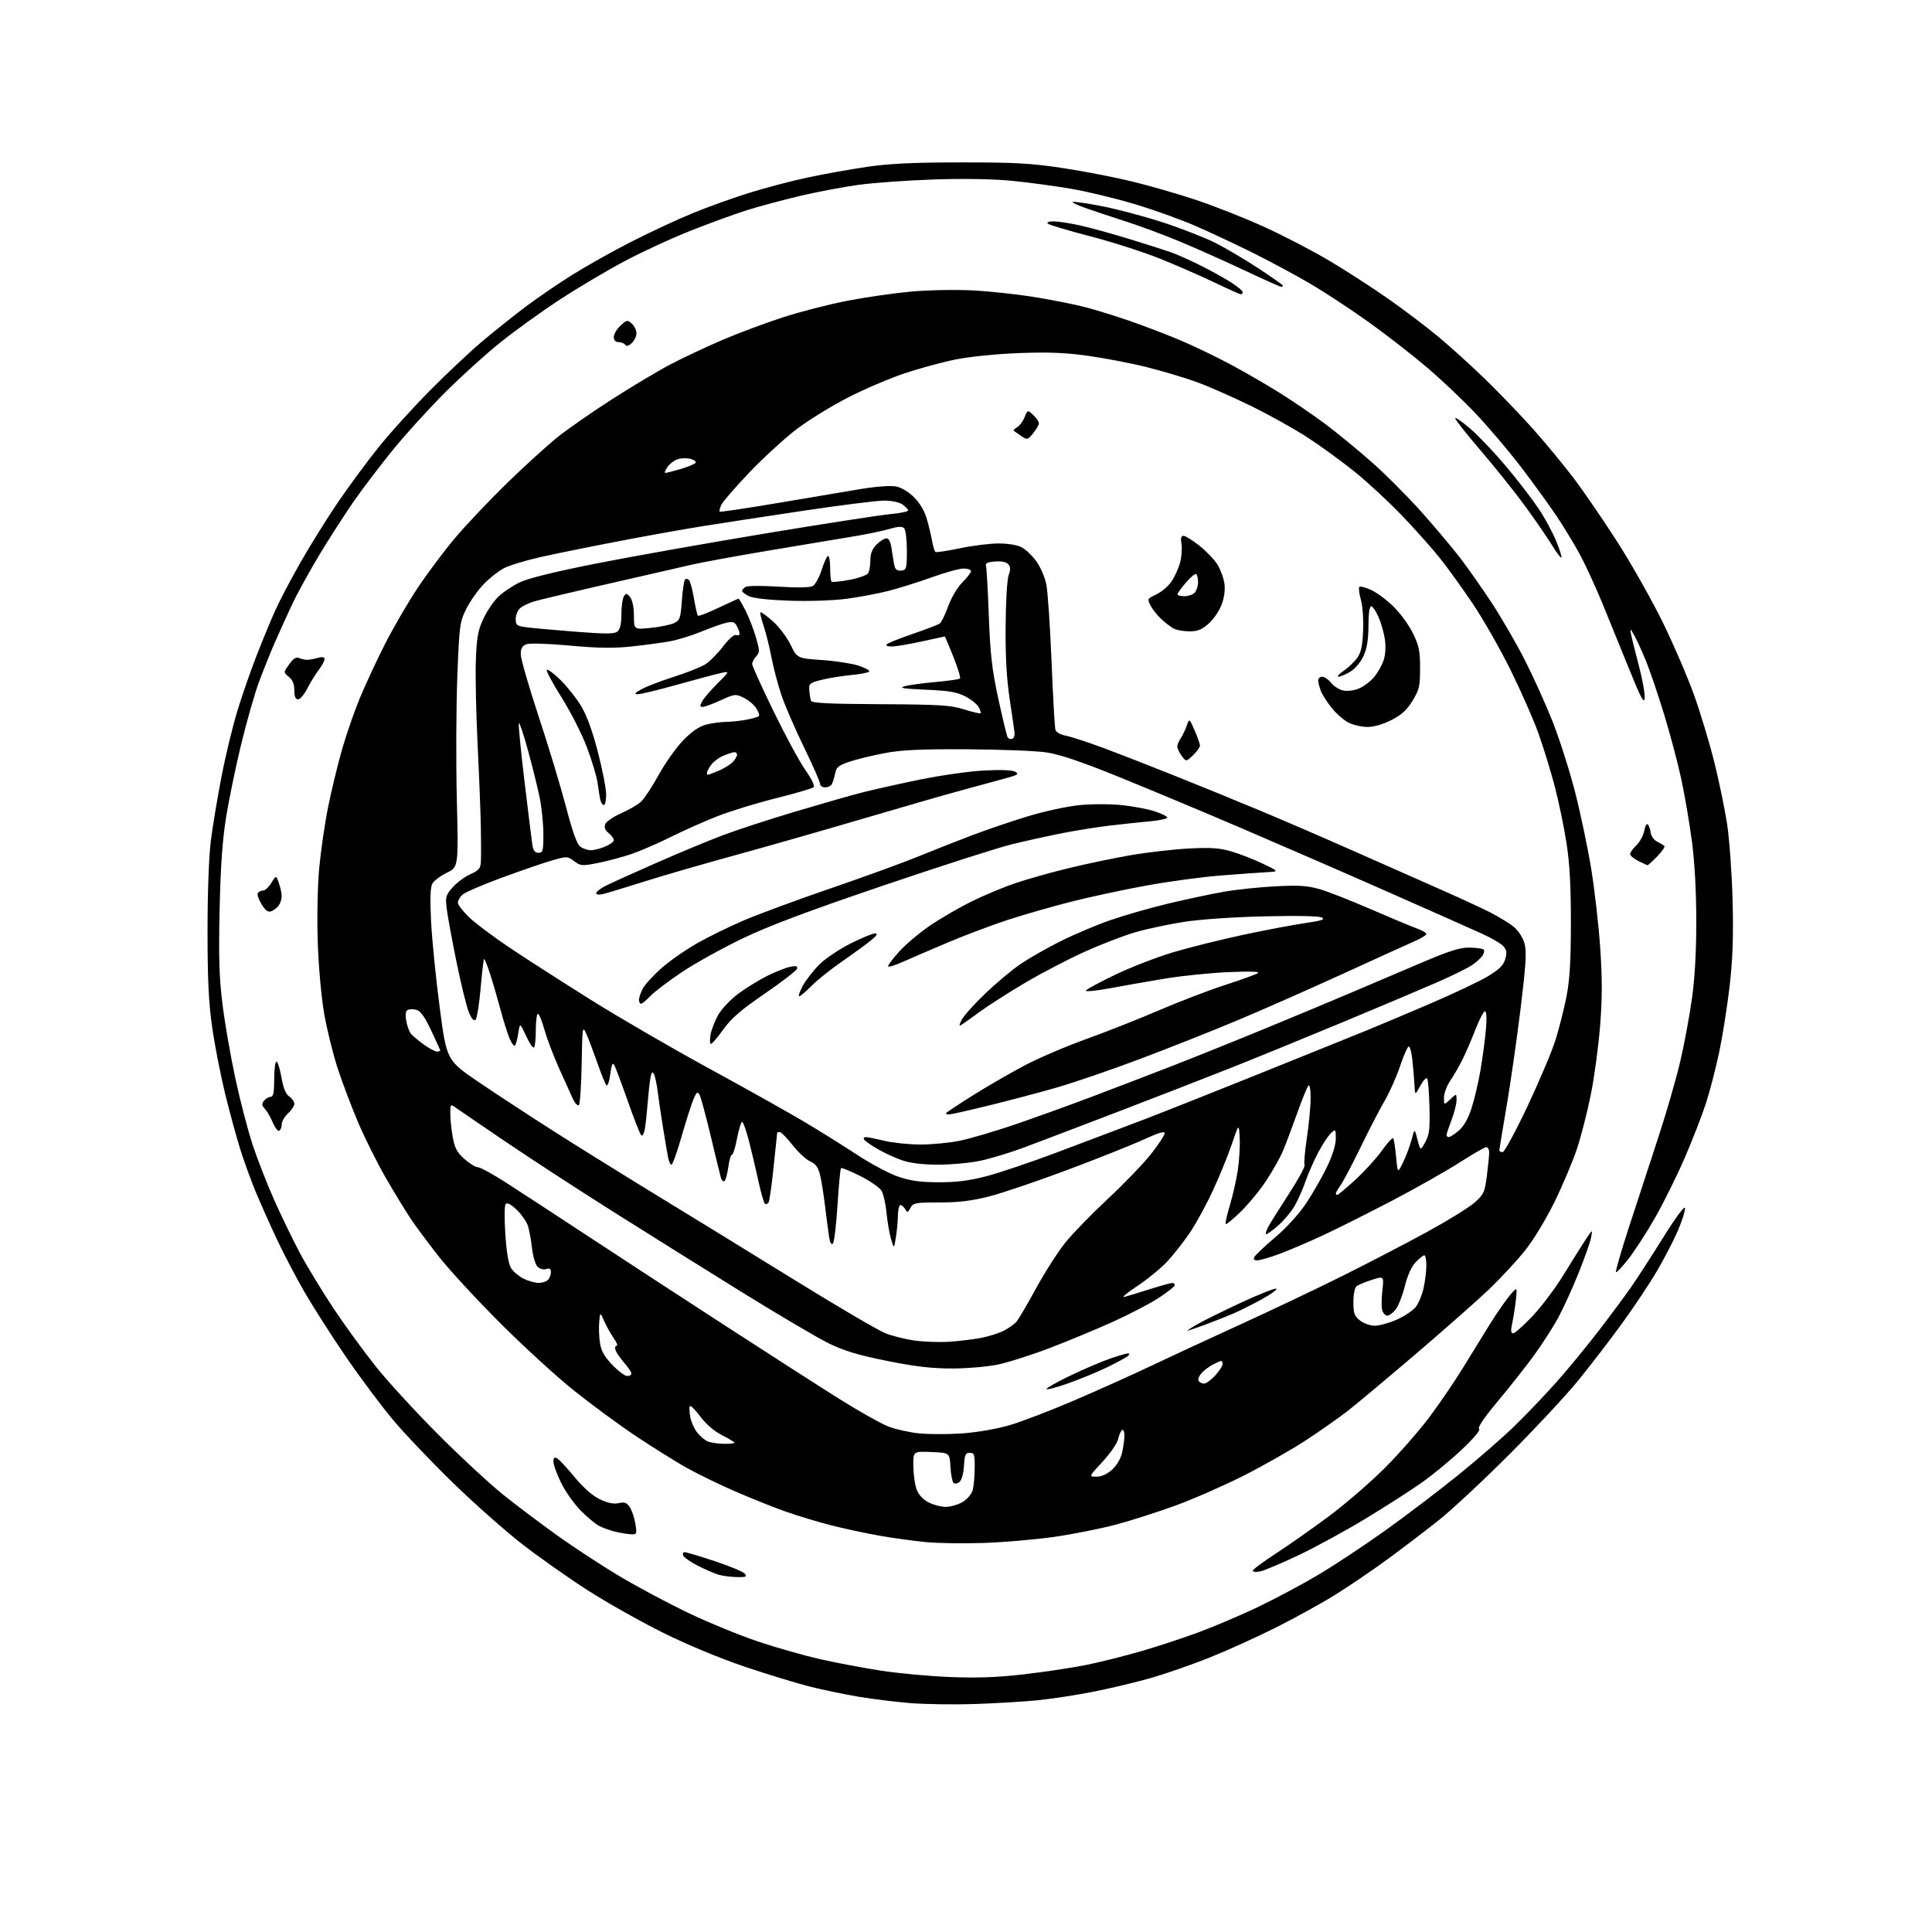 <?xml version="1.0" encoding="UTF-8" standalone="no"?>
<svg 
  version="1.1" 
  xmlns="http://www.w3.org/2000/svg" 
  xmlns:xlink="http://www.w3.org/1999/xlink" 
  xmlns:svg="http://www.w3.org/2000/svg"
  xmlns:rdf="http://www.w3.org/1999/02/22-rdf-syntax-ns#"
  xmlns:cc="http://creativecommons.org/ns#"
  xmlns:dc="http://purl.org/dc/elements/1.1/"
  viewBox="0 0 768 768"
  width="768"
  height="768"
>
<style>svg {background-color: white; }</style>"
<path stroke="none" fill="black" fill-rule="evenodd" d="M387.00,677.39C379.02,677.64 367.77,677.47 362.00,677.02C356.23,676.56 347.00,675.43 341.50,674.51C336.00,673.59 327.23,671.77 322.00,670.46C316.77,669.15 305.07,665.58 296.00,662.52C286.04,659.15 273.16,653.80 263.50,649.00C254.70,644.63 241.33,637.10 233.80,632.28C226.26,627.45 214.57,619.23 207.81,614.00C201.06,608.77 188.59,597.75 180.12,589.50C171.64,581.25 160.92,570.00 156.30,564.50C151.68,559.00 143.27,547.75 137.62,539.50C131.97,531.25 124.54,519.65 121.11,513.72C117.68,507.80 112.62,498.12 109.86,492.22C107.11,486.33 103.36,477.90 101.54,473.50C99.72,469.10 97.02,461.68 95.55,457.00C94.07,452.32 91.37,442.43 89.54,435.00C87.72,427.57 85.39,415.65 84.36,408.50C82.94,398.53 82.50,389.55 82.50,370.00C82.50,354.52 83.03,340.37 83.84,334.00C84.58,328.23 86.49,316.75 88.09,308.50C89.69,300.25 92.54,288.49 94.42,282.37C96.30,276.25 99.75,266.35 102.08,260.37C104.41,254.39 107.76,246.30 109.54,242.39C111.31,238.47 115.82,229.92 119.55,223.39C123.28,216.85 129.84,206.32 134.12,200.00C138.40,193.68 145.69,183.78 150.32,178.00C154.94,172.22 164.31,161.88 171.14,155.00C177.97,148.12 187.37,139.31 192.03,135.41C196.69,131.51 204.19,125.53 208.70,122.11C213.21,118.70 221.54,112.99 227.20,109.43C232.87,105.87 243.62,99.83 251.10,96.02C258.58,92.21 269.60,87.08 275.60,84.64C281.59,82.19 291.68,78.57 298.00,76.61C304.32,74.64 314.68,71.92 321.00,70.57C327.32,69.22 337.90,67.32 344.50,66.35C353.50,65.02 362.88,64.57 382.00,64.56C403.52,64.54 409.84,64.89 422.50,66.81C430.75,68.06 443.12,70.45 450.00,72.13C456.88,73.80 468.43,77.14 475.67,79.55C482.92,81.97 495.07,86.78 502.67,90.25C510.28,93.72 521.90,99.76 528.50,103.68C535.10,107.60 545.67,114.44 552.00,118.88C558.33,123.33 567.33,130.15 572.00,134.05C576.67,137.95 585.00,145.50 590.50,150.84C596.00,156.17 604.50,165.03 609.40,170.52C614.29,176.01 621.59,184.85 625.61,190.16C629.64,195.47 637.50,206.95 643.07,215.66C648.65,224.37 656.72,238.70 661.03,247.50C665.33,256.30 670.90,269.24 673.41,276.26C675.92,283.27 679.52,295.20 681.41,302.76C683.30,310.32 685.61,321.45 686.54,327.50C687.47,333.55 688.45,347.27 688.73,358.00C689.10,372.51 688.79,381.21 687.55,392.00C686.63,399.98 684.76,411.82 683.39,418.32C682.02,424.81 679.62,434.04 678.06,438.82C676.50,443.59 672.70,453.34 669.61,460.48C666.52,467.61 661.25,478.24 657.90,484.10C654.55,489.95 649.79,497.31 647.32,500.46C644.86,503.60 642.62,505.96 642.36,505.69C642.10,505.43 644.42,497.41 647.52,487.86C650.62,478.31 655.82,462.40 659.08,452.50C662.33,442.60 666.31,428.88 667.91,422.00C669.52,415.12 671.61,403.88 672.57,397.00C673.73,388.72 674.31,378.25 674.30,366.00C674.29,354.34 673.65,342.69 672.57,334.50C671.62,327.35 669.75,316.32 668.40,310.00C667.05,303.68 663.95,291.96 661.51,283.97C659.07,275.98 655.77,266.29 654.18,262.44C652.59,258.59 650.53,254.11 649.60,252.47C648.00,249.68 647.93,249.65 648.35,252.00C648.60,253.38 649.99,259.00 651.44,264.50C652.89,270.00 653.95,275.85 653.79,277.50C653.56,279.89 652.34,277.65 647.83,266.50C644.71,258.80 639.86,246.90 637.06,240.05C634.25,233.20 630.10,224.20 627.83,220.05C625.56,215.90 621.44,209.12 618.67,205.00C615.91,200.88 609.69,192.31 604.87,185.96C600.04,179.61 591.85,169.94 586.67,164.46C581.50,158.98 572.52,150.50 566.73,145.61C560.94,140.72 550.67,132.76 543.91,127.93C537.14,123.10 527.08,116.47 521.55,113.19C516.02,109.91 505.65,104.31 498.50,100.74C491.35,97.17 480.77,92.21 475.00,89.71C469.23,87.20 458.43,83.34 451.00,81.12C443.57,78.89 432.32,76.18 426.00,75.08C419.68,73.99 409.10,72.56 402.50,71.90C394.93,71.15 383.49,70.94 371.50,71.33C361.05,71.67 347.44,72.64 341.26,73.48C335.08,74.33 324.51,76.34 317.76,77.94C311.02,79.55 301.68,82.06 297.00,83.53C292.32,85.00 282.26,88.66 274.64,91.67C267.01,94.68 254.99,100.23 247.92,104.01C240.85,107.79 229.31,114.65 222.28,119.25C215.25,123.86 204.78,131.41 199.00,136.04C193.22,140.66 183.31,149.64 176.96,155.98C170.61,162.31 161.28,172.58 156.23,178.78C151.18,184.99 144.17,194.21 140.64,199.28C137.11,204.35 130.97,213.90 126.99,220.50C123.01,227.10 118.07,236.10 116.01,240.50C113.95,244.90 110.88,251.69 109.17,255.59C107.46,259.49 104.67,266.47 102.95,271.09C101.24,275.72 98.08,286.76 95.92,295.64C93.76,304.51 91.06,317.56 89.91,324.64C88.42,333.91 87.69,344.20 87.30,361.50C86.88,380.33 87.12,388.40 88.42,398.99C89.32,406.40 91.63,419.73 93.54,428.61C95.45,437.49 98.56,449.43 100.45,455.14C102.34,460.86 106.19,470.70 109.00,477.02C111.81,483.33 116.38,492.77 119.16,498.00C121.94,503.23 127.95,513.12 132.51,520.00C137.07,526.88 144.78,537.45 149.63,543.50C154.49,549.55 165.67,561.71 174.48,570.52C183.29,579.34 194.78,589.97 200.00,594.15C205.22,598.34 214.90,605.63 221.50,610.36C228.10,615.08 239.17,622.34 246.10,626.47C253.03,630.61 265.32,637.18 273.42,641.06C281.52,644.95 294.11,650.12 301.39,652.55C308.67,654.99 319.71,658.12 325.92,659.53C332.14,660.93 342.91,662.97 349.86,664.06C356.81,665.15 369.25,666.31 377.50,666.64C388.46,667.08 396.40,666.80 407.00,665.57C414.98,664.65 426.00,663.00 431.50,661.90C437.00,660.80 446.90,658.33 453.50,656.41C460.10,654.49 470.45,651.09 476.50,648.85C482.55,646.61 493.02,642.16 499.77,638.95C506.52,635.74 517.32,629.99 523.77,626.17C530.22,622.35 542.25,614.40 550.50,608.51C558.75,602.62 571.80,592.71 579.50,586.49C587.20,580.28 597.35,571.44 602.06,566.85C606.77,562.26 614.23,554.45 618.63,549.50C623.04,544.55 630.46,535.55 635.12,529.50C639.78,523.45 645.64,515.58 648.14,512.00C650.64,508.43 656.47,499.44 661.09,492.02C665.92,484.26 669.62,479.24 669.80,480.19C669.97,481.10 668.74,485.06 667.07,489.00C665.39,492.94 661.58,500.31 658.60,505.37C655.63,510.43 649.26,519.95 644.46,526.53C639.66,533.11 631.88,543.23 627.17,549.00C622.46,554.77 610.25,567.87 600.05,578.09C589.85,588.32 577.20,600.11 571.95,604.29C566.70,608.47 557.53,615.45 551.59,619.80C545.64,624.15 536.35,630.47 530.93,633.85C525.52,637.23 514.88,643.11 507.29,646.92C499.71,650.73 487.81,656.12 480.85,658.90C473.90,661.68 463.55,665.29 457.85,666.93C452.16,668.57 441.88,671.04 435.00,672.41C428.12,673.79 417.77,675.37 412.00,675.93C406.23,676.48 394.98,677.14 387.00,677.39zM292.87,626.91C290.47,626.87 287.20,626.44 285.61,625.96C284.02,625.49 280.34,623.89 277.42,622.41C274.50,620.94 271.87,619.11 271.59,618.36C271.30,617.61 271.55,617.00 272.15,617.00C272.75,617.00 278.11,618.60 284.05,620.56C289.99,622.52 295.39,624.77 296.05,625.56C297.06,626.78 296.57,626.99 292.87,626.91zM500.93,624.66C499.32,624.99 498.01,624.86 498.02,624.38C498.02,623.89 502.18,620.80 507.25,617.50C512.32,614.20 521.77,607.56 528.26,602.73C534.75,597.91 544.76,589.26 550.51,583.51C556.26,577.76 564.31,568.57 568.39,563.09C572.47,557.60 578.37,548.93 581.50,543.81C584.64,538.69 589.45,530.89 592.20,526.47C594.95,522.05 598.53,516.88 600.16,514.97C603.13,511.50 603.13,511.50 602.61,516.50C602.32,519.25 601.68,523.41 601.18,525.75C600.49,528.96 600.57,530.00 601.51,530.00C602.20,530.00 605.67,526.91 609.24,523.13C612.80,519.35 618.30,512.04 621.46,506.88C624.62,501.72 628.54,495.48 630.17,493.00C633.13,488.50 633.13,488.50 632.46,492.00C632.09,493.93 629.78,500.45 627.33,506.50C624.88,512.55 621.27,520.42 619.32,524.00C617.37,527.58 613.17,534.10 609.99,538.50C606.81,542.90 600.29,551.17 595.51,556.88C590.00,563.47 587.23,567.52 587.95,567.97C588.64,568.40 586.10,571.49 581.25,576.08C576.94,580.16 569.84,586.04 565.46,589.15C561.08,592.26 550.98,598.76 543.00,603.59C535.02,608.42 522.96,615.01 516.18,618.23C509.41,621.44 502.54,624.34 500.93,624.66zM391.00,613.35C383.02,613.61 372.68,613.46 368.00,613.00C363.32,612.55 355.23,611.43 350.00,610.53C344.77,609.62 336.16,607.79 330.86,606.45C325.55,605.11 317.28,602.63 312.48,600.94C307.67,599.24 298.51,595.58 292.12,592.80C285.73,590.02 276.90,585.71 272.50,583.22C268.10,580.73 259.10,575.08 252.50,570.68C245.90,566.27 234.88,558.15 228.00,552.64C221.12,547.12 208.05,535.16 198.94,526.05C189.83,516.95 178.99,505.23 174.84,500.00C170.70,494.77 165.50,487.80 163.29,484.50C161.08,481.20 156.56,473.77 153.24,468.00C149.92,462.23 145.09,452.55 142.50,446.50C139.91,440.45 136.24,430.78 134.34,425.02C132.44,419.26 129.99,409.36 128.88,403.02C127.72,396.33 126.64,384.37 126.31,374.50C125.98,364.60 126.23,352.28 126.90,345.00C127.54,338.12 129.15,327.10 130.49,320.50C131.83,313.90 134.32,303.65 136.02,297.73C137.72,291.81 140.93,282.58 143.15,277.23C145.38,271.88 149.85,262.28 153.10,255.90C156.35,249.52 162.11,239.62 165.90,233.90C169.69,228.18 176.38,219.22 180.77,214.00C185.16,208.78 194.54,198.87 201.62,191.98C208.71,185.09 217.79,176.83 221.82,173.63C225.85,170.42 235.51,163.71 243.28,158.71C251.06,153.72 261.49,147.49 266.46,144.88C271.43,142.26 280.72,137.89 287.11,135.16C293.49,132.43 304.29,128.39 311.11,126.18C317.92,123.96 329.46,120.99 336.75,119.58C344.04,118.16 355.52,116.51 362.25,115.90C369.08,115.29 379.95,115.09 386.82,115.45C393.59,115.81 404.60,117.00 411.29,118.09C417.97,119.18 426.88,120.95 431.09,122.02C435.29,123.10 443.41,125.60 449.12,127.58C454.83,129.56 463.77,132.99 469.00,135.19C474.23,137.39 483.22,141.70 488.98,144.77C494.74,147.84 503.74,153.05 508.98,156.35C514.22,159.64 522.19,165.09 526.69,168.45C531.20,171.82 539.39,178.53 544.91,183.37C550.42,188.21 559.46,197.24 564.99,203.44C570.53,209.65 577.59,218.05 580.69,222.11C583.79,226.18 589.42,234.22 593.21,240.00C596.99,245.78 602.79,255.81 606.10,262.29C609.41,268.78 614.39,279.80 617.16,286.79C619.93,293.78 623.96,306.41 626.12,314.86C628.28,323.31 631.16,337.02 632.52,345.32C633.88,353.62 635.50,367.79 636.11,376.81C636.94,389.04 636.93,396.92 636.06,407.85C635.42,415.91 633.78,428.12 632.40,435.00C631.02,441.88 628.55,451.55 626.92,456.50C625.28,461.45 621.28,470.95 618.02,477.62C614.58,484.67 609.64,492.82 606.21,497.12C602.97,501.18 596.53,508.11 591.91,512.53C587.28,516.94 574.27,528.43 563.00,538.05C551.73,547.67 539.58,557.84 536.00,560.65C532.42,563.45 524.85,568.78 519.17,572.50C513.49,576.22 502.46,582.49 494.67,586.45C486.88,590.40 474.65,595.78 467.50,598.40C460.35,601.02 449.55,604.48 443.50,606.08C437.45,607.69 426.43,609.87 419.00,610.94C411.57,612.00 398.98,613.08 391.00,613.35zM250.88,609.90C249.57,609.84 246.80,609.40 244.72,608.91C242.64,608.42 239.71,607.38 238.22,606.61C236.72,605.84 233.39,603.06 230.81,600.45C228.23,597.83 224.74,592.89 223.06,589.47C221.38,586.05 220.00,582.27 220.00,581.08C220.00,579.45 220.37,579.11 221.48,579.73C222.29,580.18 225.40,583.52 228.39,587.15C231.87,591.37 235.47,594.53 238.40,595.95C241.58,597.49 243.87,597.97 245.92,597.52C248.31,596.99 249.16,597.31 250.38,599.18C251.22,600.46 252.20,603.41 252.58,605.75C253.22,609.77 253.12,609.99 250.88,609.90zM375.98,599.00C377.92,598.99 380.95,598.11 382.72,597.03C384.53,595.93 386.27,593.84 386.69,592.28C387.09,590.75 387.44,586.80 387.46,583.50C387.50,578.15 387.28,577.50 385.50,577.50C383.80,577.50 383.46,578.27 383.20,582.67C383.02,585.71 382.29,588.35 381.41,589.08C380.52,589.82 379.55,589.95 379.01,589.41C378.52,588.91 377.98,586.02 377.81,583.00C377.50,577.50 377.50,577.50 370.25,577.21C363.00,576.91 363.00,576.91 363.06,582.71C363.09,585.89 363.65,590.03 364.31,591.89C365.08,594.08 366.74,595.95 368.98,597.14C370.90,598.17 374.05,599.00 375.98,599.00zM435.88,587.00C437.84,587.00 440.09,586.00 442.04,584.25C443.87,582.61 445.48,579.89 446.03,577.50C446.54,575.30 446.96,572.24 446.98,570.69C446.99,569.15 446.58,568.14 446.08,568.45C445.57,568.77 444.85,570.38 444.49,572.05C444.12,573.71 441.34,577.76 438.30,581.04C432.78,587.00 432.78,587.00 435.88,587.00zM287.75,573.94C290.09,573.97 292.00,573.78 292.00,573.52C292.00,573.25 289.75,571.90 287.01,570.51C283.84,568.90 280.66,566.15 278.27,562.95C276.21,560.19 274.36,558.42 274.16,559.02C273.96,559.62 274.08,561.61 274.43,563.45C274.77,565.29 276.00,568.01 277.16,569.48C278.33,570.96 280.23,572.55 281.39,573.02C282.55,573.49 285.41,573.90 287.75,573.94zM382.50,569.80C388.28,569.40 396.19,568.03 401.25,566.56C406.06,565.16 417.79,560.66 427.31,556.57C436.83,552.48 450.44,546.35 457.56,542.96C464.68,539.57 480.68,532.15 493.13,526.47C505.57,520.78 524.02,512.01 534.13,506.96C544.23,501.92 559.20,494.13 567.40,489.65C575.59,485.17 584.07,479.93 586.22,478.00C589.81,474.80 590.23,473.90 591.04,467.50C591.53,463.65 591.95,459.49 591.97,458.25C591.99,457.01 591.48,456.00 590.85,456.00C590.21,456.00 585.38,458.78 580.10,462.17C574.82,465.56 562.62,472.45 553.00,477.48C543.38,482.50 531.00,488.70 525.50,491.25C520.00,493.80 512.41,497.03 508.63,498.44C504.85,499.85 500.89,501.00 499.83,501.00C498.45,501.00 498.13,500.59 498.70,499.58C499.14,498.80 502.91,495.25 507.09,491.69C511.71,487.74 516.53,482.40 519.42,478.01C522.04,474.05 525.71,467.60 527.59,463.68C529.69,459.30 531.00,455.04 531.00,452.62C531.00,448.83 530.93,448.75 529.11,450.40C528.07,451.34 525.80,454.78 524.06,458.03C522.33,461.29 520.03,466.51 518.95,469.64C517.87,472.78 515.87,477.25 514.50,479.59C513.13,481.92 510.13,485.44 507.83,487.41C505.54,489.38 503.47,490.80 503.25,490.58C503.02,490.35 503.39,489.12 504.05,487.84C504.72,486.55 508.40,480.68 512.22,474.79C516.04,468.90 518.91,463.66 518.59,463.15C518.28,462.64 518.68,457.78 519.50,452.36C520.32,446.94 520.99,439.82 520.99,436.55C521.00,433.01 520.64,430.99 520.11,431.55C519.61,432.07 517.54,437.20 515.49,442.93C513.45,448.67 510.93,455.34 509.90,457.74C508.86,460.15 506.03,465.19 503.60,468.95C501.17,472.70 496.61,478.31 493.45,481.42C490.30,484.52 487.51,486.84 487.25,486.58C486.99,486.32 487.70,483.04 488.84,479.30C489.98,475.56 491.40,469.30 492.01,465.40C492.61,461.49 492.97,455.64 492.80,452.40C492.50,446.50 492.50,446.50 489.60,455.00C488.01,459.68 484.58,468.04 481.99,473.59C479.40,479.15 475.33,486.57 472.94,490.09C470.55,493.62 466.55,498.71 464.05,501.41C461.55,504.11 456.12,508.55 452.00,511.28C447.88,514.00 445.62,515.92 447.00,515.54C448.38,515.16 452.97,513.76 457.20,512.42C461.44,511.09 465.38,510.00 465.95,510.00C466.53,510.00 467.00,510.40 467.00,510.88C467.00,511.37 464.12,513.64 460.60,515.94C457.08,518.23 448.86,522.52 442.35,525.46C435.83,528.40 424.56,533.08 417.29,535.86C410.03,538.63 400.71,541.60 396.58,542.45C392.46,543.30 384.26,544.00 378.36,544.00C370.41,544.00 363.75,543.22 352.57,540.97C341.18,538.68 335.55,536.99 329.50,534.03C325.10,531.88 309.57,522.74 295.00,513.71C280.43,504.68 257.28,490.21 243.57,481.56C229.85,472.90 210.57,460.35 200.71,453.66C190.85,446.97 181.93,440.88 180.89,440.13C179.12,438.85 179.00,439.02 179.00,442.74C179.00,444.93 179.44,449.15 179.99,452.11C180.78,456.42 181.71,458.15 184.65,460.75C186.68,462.54 189.08,464.00 189.99,464.00C190.91,464.00 196.03,466.81 201.38,470.25C206.72,473.69 221.31,483.22 233.80,491.43C246.28,499.64 270.77,515.62 288.22,526.93C305.66,538.24 326.18,551.42 333.81,556.20C341.44,560.99 350.07,565.84 352.98,566.99C355.90,568.14 361.48,569.40 365.39,569.79C369.30,570.18 377.00,570.19 382.50,569.80zM424.62,549.90C419.88,551.58 416.00,552.58 416.00,552.14C416.00,551.71 420.39,549.25 425.75,546.69C431.11,544.13 438.16,541.12 441.41,540.02C444.66,538.91 447.78,538.00 448.36,538.00C449.03,538.00 449.06,538.34 448.43,538.97C447.90,539.50 444.26,541.49 440.35,543.40C436.43,545.30 429.35,548.23 424.62,549.90zM478.62,550.00C479.44,550.00 481.44,548.55 483.06,546.78C484.68,545.00 486.00,542.98 486.00,542.28C486.00,541.57 485.75,541.00 485.45,541.00C485.15,541.00 483.68,541.63 482.20,542.40C480.71,543.17 478.66,544.71 477.65,545.83C476.63,546.96 476.10,548.35 476.46,548.94C476.82,549.52 477.79,550.00 478.62,550.00zM249.33,547.00C250.25,547.00 251.00,546.57 251.00,546.03C251.00,545.50 249.73,543.59 248.17,541.78C246.61,539.98 245.05,537.71 244.70,536.75C244.35,535.79 244.53,535.00 245.10,535.00C245.67,535.00 245.19,533.68 244.04,532.06C242.89,530.44 241.18,527.40 240.24,525.31C238.53,521.50 238.53,521.50 238.19,525.50C238.00,527.70 238.14,531.44 238.49,533.80C238.97,537.01 240.23,539.24 243.40,542.55C245.74,545.00 248.41,547.00 249.33,547.00zM377.50,533.36C381.35,533.10 386.98,532.41 390.00,531.83C393.02,531.25 397.07,529.97 399.00,528.99C400.93,528.01 403.21,526.38 404.08,525.36C404.94,524.34 408.48,518.33 411.93,512.00C415.38,505.68 420.59,497.55 423.50,493.94C426.40,490.33 434.06,482.45 440.52,476.44C446.97,470.42 454.67,462.42 457.62,458.65C460.58,454.88 463.00,451.20 463.00,450.46C463.00,449.55 460.39,450.33 454.75,452.93C450.21,455.02 436.62,460.44 424.53,464.98C412.45,469.51 398.33,474.30 393.16,475.61C386.23,477.37 381.01,478.00 373.41,478.00C363.84,478.00 362.98,478.16 361.91,480.16C360.88,482.09 360.66,482.14 359.83,480.66C359.32,479.75 358.47,479.00 357.95,479.00C357.43,479.00 356.97,480.91 356.93,483.25C356.89,485.59 356.52,489.52 356.11,492.00C355.37,496.50 355.37,496.50 354.19,492.50C353.54,490.30 352.73,485.57 352.39,482.00C352.05,478.43 351.14,474.49 350.36,473.25C349.59,472.01 345.77,469.40 341.88,467.44C337.98,465.48 334.58,464.09 334.31,464.36C334.04,464.63 333.42,471.27 332.92,479.11C332.43,486.95 331.61,493.79 331.09,494.31C330.49,494.91 329.94,494.01 329.60,491.88C329.31,490.02 328.58,484.45 327.98,479.50C327.39,474.55 326.45,468.78 325.89,466.68C325.17,463.93 324.09,462.52 322.06,461.67C320.51,461.01 317.37,458.12 315.10,455.24C312.82,452.36 310.51,450.00 309.98,450.00C309.44,450.00 308.98,450.11 308.95,450.25C308.92,450.39 308.29,456.44 307.54,463.69C306.80,470.95 305.89,477.37 305.53,477.96C305.16,478.55 304.52,478.82 304.11,478.57C303.69,478.31 302.54,474.36 301.55,469.80C300.57,465.23 298.86,458.01 297.77,453.75C296.68,449.49 295.43,446.00 295.00,446.00C294.58,446.00 293.67,448.93 293.00,452.50C292.33,456.07 291.42,459.00 290.98,459.00C290.54,459.00 289.88,461.25 289.50,464.00C289.12,466.75 288.44,469.23 287.98,469.51C287.52,469.80 286.90,469.24 286.60,468.26C286.31,467.29 284.48,459.83 282.54,451.67C280.60,443.51 278.58,436.09 278.07,435.17C277.27,433.76 276.89,434.06 275.65,437.01C274.84,438.94 272.72,445.57 270.94,451.76C269.16,457.94 267.35,463.00 266.93,463.00C266.51,463.00 265.91,461.76 265.60,460.25C265.30,458.74 264.40,453.45 263.60,448.50C262.80,443.55 261.83,437.02 261.46,434.00C261.08,430.98 260.41,427.83 259.97,427.01C259.34,425.86 259.04,426.09 258.63,428.01C258.35,429.38 257.84,433.88 257.51,438.00C257.18,442.12 256.65,447.00 256.33,448.82C256.00,450.72 255.37,451.77 254.88,451.28C254.40,450.80 252.00,444.69 249.55,437.70C247.10,430.71 244.69,424.27 244.19,423.38C243.52,422.19 243.11,423.14 242.59,427.03C242.21,429.92 241.52,431.89 241.06,431.40C240.61,430.90 238.98,426.90 237.45,422.50C235.91,418.10 233.95,412.93 233.08,411.00C231.55,407.60 231.49,407.96 231.22,422.98C231.07,431.49 230.57,438.83 230.11,439.29C229.66,439.74 228.59,438.63 227.73,436.81C226.88,434.99 224.37,429.45 222.16,424.50C219.95,419.55 217.36,412.69 216.40,409.25C215.45,405.81 214.30,403.00 213.84,403.00C213.38,403.00 213.00,405.85 213.00,409.33C213.00,412.82 212.68,415.99 212.28,416.38C211.89,416.78 210.47,414.71 209.12,411.80C206.68,406.50 206.68,406.50 206.02,410.73C205.66,413.06 205.07,415.27 204.70,415.63C204.33,416.00 203.35,414.70 202.53,412.73C201.71,410.76 200.10,405.62 198.95,401.32C197.80,397.02 195.95,390.66 194.83,387.19C193.71,383.71 192.63,381.04 192.42,381.25C192.21,381.46 191.59,386.74 191.04,392.99C190.50,399.24 189.60,404.80 189.05,405.35C188.38,406.02 187.50,405.05 186.39,402.43C185.49,400.27 183.28,391.30 181.49,382.50C179.69,373.70 177.94,364.17 177.59,361.31C177.00,356.54 177.19,355.86 179.92,352.74C181.56,350.87 184.72,348.53 186.95,347.52C190.34,346.00 191.03,345.19 191.16,342.60C191.25,340.89 191.25,334.77 191.15,329.00C191.05,323.23 190.47,308.38 189.86,296.00C189.25,283.62 188.93,268.55 189.16,262.50C189.50,253.34 189.99,250.58 192.13,246.00C193.53,242.97 196.21,239.02 198.07,237.22C199.93,235.41 203.82,232.81 206.72,231.44C210.11,229.84 221.00,227.17 237.24,223.96C251.13,221.22 281.40,215.85 304.50,212.02C327.60,208.19 349.76,204.76 353.75,204.39C357.74,204.02 361.00,203.35 361.00,202.91C361.00,202.47 360.00,201.41 358.78,200.56C357.49,199.65 354.44,199.00 351.53,198.99C348.76,198.98 334.35,200.79 319.50,203.01C304.65,205.23 286.65,207.98 279.50,209.13C272.35,210.27 257.27,212.97 246.00,215.13C234.72,217.29 220.72,220.13 214.87,221.45C209.03,222.76 202.50,224.74 200.37,225.84C198.24,226.94 194.62,229.78 192.32,232.17C190.01,234.55 186.90,238.97 185.38,242.00C182.75,247.27 182.60,248.39 181.79,269.00C181.33,280.82 181.24,302.70 181.59,317.60C182.24,344.71 182.24,344.71 177.60,346.95C175.05,348.18 172.46,350.14 171.84,351.30C171.06,352.75 170.92,357.49 171.37,366.46C171.74,373.63 173.27,388.95 174.79,400.50C177.54,421.50 177.54,421.50 190.52,430.31C197.66,435.15 211.38,444.12 221.00,450.25C230.62,456.37 249.30,467.97 262.50,476.03C275.70,484.08 300.08,499.06 316.67,509.32C333.27,519.58 349.16,528.88 351.99,530.00C354.82,531.11 360.14,532.43 363.82,532.92C367.49,533.42 373.65,533.61 377.50,533.36zM472.00,528.99C471.73,528.98 473.52,527.81 476.00,526.38C478.48,524.96 486.27,521.11 493.32,517.83C500.37,514.56 506.66,512.05 507.30,512.27C507.93,512.48 505.54,514.28 501.98,516.26C498.41,518.25 493.25,520.85 490.50,522.05C487.75,523.24 482.58,525.29 479.00,526.61C475.43,527.92 472.28,528.99 472.00,528.99zM546.51,527.00C548.29,527.00 552.23,525.91 555.25,524.57C558.27,523.23 561.67,520.96 562.80,519.53C563.93,518.09 565.34,514.66 565.93,511.91C566.52,509.16 567.00,505.12 567.00,502.95C567.00,500.78 566.63,499.00 566.19,499.00C565.74,499.00 564.19,500.24 562.75,501.75C561.10,503.48 559.50,507.01 558.44,511.28C557.51,515.01 555.87,519.17 554.80,520.53C553.73,521.89 552.24,523.00 551.49,523.00C550.75,523.00 549.84,522.07 549.48,520.93C549.12,519.79 549.12,516.24 549.50,513.04C550.17,507.22 550.17,507.22 545.34,508.76C542.68,509.61 539.94,510.75 539.25,511.28C538.53,511.84 538.00,514.49 538.00,517.55C538.00,522.09 538.38,523.15 540.63,524.93C542.08,526.07 544.73,527.00 546.51,527.00zM214.05,509.98C215.45,509.99 217.14,509.46 217.80,508.80C218.46,508.14 219.00,506.76 219.00,505.73C219.00,504.35 218.50,504.02 217.11,504.47C216.02,504.81 214.56,504.41 213.68,503.53C212.83,502.69 211.85,499.41 211.49,496.25C211.14,493.09 210.42,489.12 209.90,487.43C209.39,485.74 207.39,482.84 205.48,480.98C203.30,478.87 201.65,477.96 201.07,478.55C200.51,479.11 200.44,484.03 200.88,490.64C201.38,498.11 202.15,502.59 203.23,504.22C204.11,505.57 206.33,507.41 208.16,508.31C210.00,509.21 212.65,509.96 214.05,509.98zM531.60,475.00C531.92,475.00 535.18,472.26 538.83,468.91C542.49,465.57 547.22,460.37 549.35,457.36C551.49,454.36 553.48,452.15 553.79,452.45C554.09,452.76 554.62,456.04 554.96,459.75C555.59,466.50 555.59,466.50 557.77,462.00C558.98,459.52 560.49,455.48 561.13,453.00C562.31,448.50 562.31,448.50 563.47,453.00C564.64,457.50 564.64,457.50 566.57,454.00C568.18,451.07 568.45,448.81 568.24,440.14C568.10,434.45 567.70,429.32 567.34,428.74C566.99,428.17 565.75,429.46 564.60,431.60C562.50,435.50 562.50,435.50 562.26,431.00C562.12,428.52 561.75,424.14 561.43,421.25C561.12,418.36 560.48,416.00 560.01,416.00C559.54,416.00 558.00,419.49 556.57,423.75C555.14,428.01 552.40,434.20 550.47,437.50C548.54,440.80 544.24,449.09 540.92,455.92C537.60,462.76 534.01,469.58 532.94,471.08C531.88,472.58 531.00,474.08 531.00,474.40C531.00,474.73 531.27,475.00 531.60,475.00zM373.14,469.97C380.21,469.99 385.28,469.35 392.14,467.56C397.29,466.21 409.82,461.98 420.00,458.16C430.18,454.33 445.02,448.72 453.00,445.69C460.98,442.66 482.57,434.10 501.00,426.67C519.42,419.25 538.33,411.62 543.00,409.72C547.67,407.82 559.15,402.98 568.50,398.97C577.85,394.96 588.18,390.07 591.46,388.09C596.01,385.35 597.65,383.72 598.36,381.24C599.10,378.66 598.94,377.60 597.61,376.12C596.69,375.10 592.91,372.89 589.21,371.20C585.52,369.52 568.55,361.98 551.50,354.45C534.45,346.92 507.90,335.38 492.50,328.79C477.10,322.20 455.26,313.08 443.97,308.51C429.65,302.71 421.19,299.87 415.97,299.09C411.86,298.48 397.70,297.92 384.50,297.85C366.00,297.75 358.50,298.10 351.77,299.36C346.97,300.26 340.68,301.79 337.80,302.75C333.29,304.26 332.47,304.93 331.94,307.59C331.60,309.29 331.00,311.20 330.60,311.84C330.21,312.48 329.01,313.00 327.94,313.00C326.87,313.00 326.00,312.37 326.00,311.60C326.00,310.83 323.08,304.19 319.50,296.85C315.93,289.51 311.88,280.12 310.52,276.00C309.15,271.88 307.39,265.12 306.60,261.00C305.81,256.88 304.42,251.32 303.51,248.66C302.60,245.99 302.04,243.62 302.27,243.39C302.50,243.16 304.69,244.74 307.13,246.89C309.58,249.04 312.78,253.25 314.25,256.25C316.91,261.70 316.91,261.70 326.71,262.37C332.09,262.74 338.64,263.75 341.26,264.60C343.87,265.46 345.80,266.51 345.54,266.94C345.28,267.36 342.01,268.00 338.28,268.35C334.55,268.71 329.25,269.57 326.50,270.27C321.85,271.45 321.51,271.74 321.71,274.45C321.83,276.06 322.14,277.91 322.39,278.58C322.74,279.49 329.70,279.83 349.95,279.93C373.64,280.05 377.81,280.31 383.22,281.99C386.63,283.05 389.58,283.75 389.79,283.55C389.99,283.34 389.66,282.23 389.05,281.09C388.43,279.94 386.04,278.03 383.72,276.83C380.34,275.08 377.21,274.56 368.00,274.17C359.26,273.80 357.22,273.48 359.50,272.82C361.15,272.34 366.67,271.57 371.77,271.12C376.87,270.67 381.30,270.04 381.61,269.72C381.93,269.40 380.74,265.51 378.97,261.07C377.20,256.63 375.67,253.00 375.57,253.00C375.48,253.00 371.37,253.89 366.45,254.98C361.53,256.07 356.17,256.97 354.55,256.98C352.74,256.99 351.97,256.65 352.55,256.09C353.07,255.58 357.77,253.71 363.00,251.92C368.23,250.14 373.00,248.29 373.62,247.82C374.24,247.35 375.73,244.26 376.94,240.95C378.18,237.54 380.62,233.45 382.57,231.50C384.45,229.61 386.00,227.60 386.00,227.03C386.00,226.47 384.67,226.00 383.04,226.00C381.41,226.00 375.68,227.58 370.29,229.52C364.91,231.46 357.12,233.90 353.00,234.94C348.88,235.98 341.41,237.38 336.41,238.04C331.24,238.72 321.53,239.05 313.91,238.79C305.72,238.51 299.43,237.82 297.75,237.01C296.24,236.28 295.00,235.32 295.00,234.89C295.00,234.45 295.66,233.73 296.46,233.28C297.27,232.83 303.16,232.80 309.57,233.21C316.82,233.67 321.91,233.58 323.06,232.97C324.07,232.43 325.68,229.51 326.63,226.49C327.59,223.47 328.73,221.00 329.18,221.00C329.63,221.00 330.00,223.18 330.00,225.83C330.00,228.49 330.24,230.91 330.54,231.20C330.83,231.50 334.03,231.19 337.64,230.51C341.26,229.83 344.61,228.65 345.09,227.89C345.57,227.12 345.98,224.79 345.98,222.70C346.00,220.02 346.72,218.19 348.45,216.45C349.80,215.10 351.58,214.00 352.39,214.00C353.41,214.00 354.08,215.51 354.52,218.75C354.88,221.36 355.39,224.31 355.67,225.31C356.00,226.48 356.93,227.01 358.34,226.81C360.34,226.52 360.50,225.93 360.50,218.80C360.50,214.47 360.01,210.61 359.39,209.98C358.57,209.17 356.97,209.25 353.39,210.31C350.70,211.11 343.77,212.52 338.00,213.45C332.23,214.39 317.15,216.90 304.50,219.04C291.85,221.18 278.57,223.62 275.00,224.46C271.43,225.30 256.57,228.70 242.00,232.03C227.43,235.35 213.93,238.56 212.00,239.16C210.07,239.76 207.71,240.94 206.75,241.78C205.79,242.62 205.00,244.54 205.00,246.04C205.00,248.50 205.43,248.83 209.25,249.35C211.59,249.66 220.35,250.45 228.72,251.11C240.93,252.06 244.25,252.04 245.47,251.02C246.51,250.16 247.00,247.94 247.02,244.13C247.02,241.03 247.48,237.82 248.03,237.00C248.90,235.70 249.24,235.76 250.52,237.44C251.41,238.61 252.00,241.56 252.00,244.83C252.00,250.28 252.00,250.28 258.72,249.59C262.41,249.21 266.58,248.36 267.97,247.69C270.27,246.59 270.55,245.78 271.05,238.78C271.35,234.54 271.92,230.75 272.31,230.35C272.71,229.96 273.42,230.05 273.90,230.57C274.38,231.08 275.26,234.38 275.86,237.89C276.46,241.41 277.17,244.50 277.44,244.77C277.71,245.04 281.36,243.62 285.57,241.63C289.77,239.63 293.38,238.00 293.59,238.00C293.80,238.00 295.06,240.16 296.39,242.79C297.73,245.43 299.58,250.19 300.50,253.36C302.04,258.65 302.05,259.29 300.59,260.90C299.72,261.87 299.00,263.25 299.00,263.98C299.00,264.71 302.82,273.14 307.48,282.71C312.14,292.29 317.84,302.81 320.15,306.09C322.64,309.64 323.96,312.42 323.42,312.93C322.91,313.41 316.20,315.38 308.50,317.30C300.80,319.22 290.23,322.47 285.00,324.53C279.77,326.59 271.45,330.30 266.50,332.78C261.55,335.25 254.57,338.27 251.00,339.49C247.43,340.70 241.46,342.30 237.75,343.03C231.38,344.29 230.83,344.25 228.24,342.33C225.55,340.35 225.34,340.34 219.49,342.02C216.20,342.96 207.25,346.03 199.60,348.85C191.96,351.66 184.87,354.71 183.85,355.63C182.83,356.56 182.00,357.99 182.00,358.83C182.00,359.66 184.02,362.28 186.49,364.64C188.96,367.01 196.27,372.49 202.74,376.82C209.21,381.15 223.67,390.44 234.89,397.46C246.10,404.49 267.03,416.64 281.39,424.47C295.75,432.30 312.68,441.77 319.00,445.51C325.32,449.26 335.00,455.28 340.50,458.91C346.00,462.53 353.42,466.50 357.00,467.72C361.92,469.41 365.84,469.95 373.14,469.97zM372.79,462.97C366.65,462.95 361.80,462.35 358.49,461.20C355.73,460.25 351.37,458.23 348.79,456.72C346.21,455.21 343.83,453.53 343.49,452.99C343.16,452.44 343.47,452.01 344.19,452.02C344.91,452.02 348.20,452.68 351.50,453.48C354.80,454.28 361.23,454.94 365.79,454.96C370.35,454.98 377.47,454.30 381.61,453.45C385.75,452.59 395.52,449.71 403.32,447.05C411.12,444.39 424.70,439.49 433.50,436.17C442.30,432.84 456.93,427.24 466.00,423.71C475.07,420.18 492.40,413.21 504.50,408.21C516.60,403.22 531.90,396.83 538.50,394.00C545.10,391.18 557.02,386.10 565.00,382.72C576.54,377.82 580.49,376.59 584.32,376.69C586.97,376.75 589.43,377.10 589.78,377.45C590.14,377.81 589.95,378.86 589.37,379.80C588.79,380.73 586.91,382.46 585.19,383.63C583.47,384.80 577.24,387.87 571.35,390.45C565.46,393.03 548.46,400.21 533.57,406.41C518.68,412.61 498.40,420.89 488.50,424.81C478.60,428.73 458.57,436.51 444.00,442.09C429.43,447.68 412.85,453.98 407.18,456.10C401.50,458.22 393.53,460.64 389.47,461.47C385.41,462.31 377.90,462.99 372.79,462.97zM597.30,458.00C598.02,458.00 602.47,449.79 607.21,439.75C611.94,429.71 616.95,417.84 618.35,413.37C619.75,408.90 621.68,401.25 622.66,396.37C623.99,389.66 624.43,382.51 624.45,367.00C624.47,352.23 623.98,343.29 622.69,335.00C621.72,328.68 619.58,318.46 617.96,312.30C616.33,306.14 613.41,296.69 611.47,291.30C609.54,285.91 604.62,274.75 600.55,266.50C596.49,258.25 589.77,246.45 585.64,240.27C581.50,234.09 575.55,225.83 572.42,221.91C569.30,217.98 562.44,210.30 557.18,204.82C551.93,199.35 543.49,191.54 538.44,187.48C533.40,183.42 525.04,177.34 519.88,173.97C514.72,170.60 504.65,164.98 497.50,161.48C490.35,157.97 480.68,153.70 476.00,151.98C471.32,150.26 462.32,147.56 456.00,145.98C449.68,144.40 439.10,142.36 432.50,141.44C423.43,140.18 416.71,139.91 405.00,140.36C396.00,140.70 385.45,141.77 379.85,142.90C374.54,143.97 365.40,146.46 359.54,148.42C353.67,150.38 343.62,154.68 337.19,157.97C330.76,161.26 321.63,166.86 316.90,170.43C312.17,173.99 303.68,181.75 298.03,187.66C292.39,193.57 287.30,199.44 286.72,200.71C286.15,201.97 285.86,203.18 286.09,203.40C286.31,203.61 296.85,202.04 309.50,199.90C322.15,197.75 337.00,195.26 342.50,194.34C348.20,193.40 354.05,192.97 356.10,193.36C358.31,193.77 361.13,195.46 363.38,197.71C365.74,200.08 367.57,203.20 368.48,206.45C369.26,209.23 370.20,213.19 370.57,215.26C370.93,217.33 371.52,219.20 371.88,219.43C372.24,219.65 376.58,218.99 381.52,217.96C386.46,216.92 393.33,216.06 396.80,216.04C400.58,216.02 404.29,216.61 406.07,217.54C407.70,218.38 410.36,220.89 411.96,223.11C413.57,225.33 415.36,229.48 415.93,232.32C416.50,235.17 417.44,248.97 418.01,263.00C418.57,277.02 419.27,289.24 419.55,290.15C419.85,291.09 421.65,292.09 423.78,292.48C425.83,292.86 432.68,295.11 439.00,297.47C445.32,299.83 458.38,304.92 468.00,308.78C477.62,312.64 492.56,318.74 501.20,322.35C509.83,325.95 526.48,333.15 538.20,338.34C549.91,343.54 565.35,350.37 572.50,353.51C579.65,356.66 588.47,360.72 592.10,362.55C595.72,364.38 600.10,367.06 601.83,368.51C603.67,370.06 605.41,372.80 606.04,375.14C606.90,378.33 606.58,383.52 604.48,400.75C603.03,412.63 600.54,430.04 598.94,439.43C597.34,448.82 596.02,456.84 596.02,457.25C596.01,457.66 596.59,458.00 597.30,458.00zM575.92,452.00C576.43,452.00 578.20,450.86 579.85,449.47C581.81,447.82 583.57,444.78 584.90,440.72C586.03,437.30 587.65,430.45 588.50,425.50C589.36,420.55 590.33,413.24 590.67,409.25C591.06,404.72 590.92,402.00 590.30,402.00C589.76,402.00 588.05,405.26 586.51,409.25C584.96,413.24 582.65,418.60 581.37,421.17C580.09,423.74 577.91,427.52 576.52,429.56C575.14,431.61 574.00,434.64 574.00,436.31C574.00,439.35 574.00,439.35 576.50,437.00C579.00,434.65 579.00,434.65 579.00,437.31C579.00,438.78 578.10,442.35 577.00,445.24C575.90,448.13 575.00,450.84 575.00,451.25C575.00,451.66 575.42,452.00 575.92,452.00zM111.03,449.48C110.50,449.81 109.35,448.39 108.49,446.33C107.63,444.26 106.20,441.78 105.32,440.81C104.02,439.37 103.96,438.76 104.98,437.52C105.68,436.68 106.86,436.00 107.62,436.00C108.66,436.00 109.00,434.28 109.00,429.00C109.00,425.15 109.40,422.00 109.89,422.00C110.38,422.00 111.28,424.81 111.87,428.25C112.62,432.57 113.58,434.92 114.98,435.87C116.09,436.63 117.00,437.92 117.00,438.76C117.00,439.59 115.88,441.31 114.50,442.59C113.12,443.86 112.00,445.80 112.00,446.89C112.00,447.99 111.56,449.15 111.03,449.48zM377.30,443.00C376.59,443.00 376.00,442.81 376.00,442.58C376.00,442.35 380.81,439.14 386.69,435.45C392.57,431.76 401.90,426.37 407.44,423.46C412.97,420.55 424.02,415.83 432.00,412.96C439.98,410.09 453.02,404.93 461.00,401.50C468.98,398.07 480.67,393.59 486.99,391.55C493.30,389.51 499.15,387.39 499.99,386.85C501.00,386.20 497.17,386.06 488.50,386.43C481.35,386.73 470.10,387.87 463.50,388.95C456.90,390.04 446.90,391.79 441.27,392.84C435.60,393.89 431.32,394.30 431.66,393.75C432.00,393.20 437.27,390.36 443.39,387.43C449.50,384.51 459.72,380.54 466.09,378.62C472.47,376.70 485.07,373.56 494.09,371.63C503.12,369.70 514.27,367.59 518.88,366.93C525.32,366.01 526.86,365.50 525.51,364.75C524.43,364.14 515.62,363.95 502.62,364.26C490.11,364.55 477.03,365.46 470.52,366.48C464.49,367.42 455.80,369.28 451.21,370.61C446.63,371.94 437.49,375.47 430.91,378.46C424.32,381.45 413.66,387.02 407.22,390.84C400.77,394.66 392.80,399.76 389.50,402.19C386.20,404.61 382.90,406.96 382.17,407.41C381.15,408.03 381.19,407.54 382.33,405.32C383.16,403.73 387.39,399.03 391.74,394.87C396.09,390.71 402.40,385.44 405.76,383.16C409.12,380.88 416.28,376.81 421.68,374.11C427.08,371.41 436.00,367.64 441.50,365.74C447.00,363.83 457.35,360.87 464.50,359.16C471.65,357.46 481.55,355.35 486.50,354.49C491.45,353.62 500.68,352.65 507.01,352.32C516.23,351.84 519.71,352.06 524.51,353.43C527.80,354.38 537.02,357.99 545.00,361.46C552.98,364.93 561.19,368.36 563.25,369.08C565.31,369.81 567.00,370.79 567.00,371.26C567.00,371.73 564.86,373.04 562.25,374.18C559.64,375.31 546.85,381.13 533.83,387.10C520.81,393.06 501.91,401.40 491.83,405.63C481.75,409.85 464.23,416.80 452.89,421.06C441.56,425.33 426.71,430.41 419.89,432.36C413.08,434.32 401.00,437.51 393.05,439.46C385.11,441.41 378.02,443.00 377.30,443.00zM173.65,418.00C174.39,418.00 175.00,417.82 175.00,417.60C175.00,417.39 173.37,413.78 171.38,409.59C168.75,404.04 167.14,401.82 165.44,401.40C164.16,401.07 162.60,401.13 161.97,401.52C161.23,401.98 161.06,403.53 161.50,405.86C161.87,407.86 162.70,410.14 163.34,410.92C163.98,411.70 166.26,413.61 168.40,415.17C170.55,416.73 172.91,418.00 173.65,418.00zM282.64,414.95C282.16,414.98 282.09,413.31 282.46,411.25C282.84,409.19 284.26,405.59 285.62,403.25C286.97,400.91 290.58,397.16 293.62,394.91C296.67,392.66 301.82,389.50 305.07,387.89C308.32,386.27 312.40,384.67 314.12,384.33C316.55,383.84 317.17,384.01 316.82,385.10C316.57,385.87 310.81,390.32 304.01,394.98C294.51,401.49 290.70,404.78 287.57,409.17C285.33,412.32 283.11,414.92 282.64,414.95zM254.81,399.00C254.37,399.00 254.00,398.30 254.00,397.45C254.00,396.60 254.66,394.62 255.47,393.06C256.28,391.49 259.54,387.89 262.72,385.05C265.90,382.21 272.32,377.70 277.00,375.03C281.68,372.36 290.23,368.18 296.00,365.73C301.77,363.28 317.30,357.56 330.50,353.03C343.70,348.50 359.23,342.85 365.00,340.48C370.77,338.11 380.34,334.34 386.25,332.09C392.17,329.84 402.24,326.42 408.63,324.48C415.03,322.54 424.14,320.56 428.88,320.07C433.71,319.58 441.15,319.56 445.80,320.03C450.37,320.50 456.33,321.61 459.05,322.52C461.77,323.42 464.00,324.54 464.00,325.00C464.00,325.46 460.96,326.12 457.25,326.47C453.54,326.81 446.45,327.56 441.50,328.14C436.55,328.72 428.00,330.07 422.50,331.15C417.00,332.23 407.95,334.22 402.39,335.57C396.82,336.93 373.65,344.36 350.89,352.10C320.80,362.32 305.55,368.06 295.05,373.11C287.09,376.94 276.29,382.93 271.05,386.44C265.80,389.95 260.18,394.21 258.56,395.91C256.95,397.61 255.26,399.00 254.81,399.00zM317.73,396.00C317.26,396.00 317.91,394.10 319.19,391.77C320.46,389.45 323.44,385.64 325.81,383.30C328.18,380.97 333.74,377.25 338.17,375.03C342.61,372.81 346.97,371.02 347.87,371.04C349.03,371.06 348.64,371.79 346.50,373.59C344.85,374.98 339.68,378.76 335.00,382.00C330.32,385.24 324.72,389.71 322.55,391.94C320.37,394.17 318.21,396.00 317.73,396.00zM358.75,382.41C355.59,383.82 353.00,384.58 353.00,384.10C353.00,383.61 355.00,380.99 357.45,378.27C359.89,375.55 365.24,371.01 369.33,368.18C373.42,365.36 380.88,361.00 385.90,358.50C390.92,356.00 399.00,352.62 403.85,351.00C408.69,349.37 418.25,346.69 425.08,345.04C431.91,343.38 442.90,341.09 449.50,339.95C456.10,338.81 466.46,337.62 472.52,337.30C481.30,336.84 484.75,337.08 489.50,338.46C492.78,339.41 498.40,341.60 501.98,343.32C508.50,346.44 508.50,346.44 503.50,346.71C500.75,346.86 492.51,347.46 485.18,348.03C477.85,348.60 464.49,350.41 455.48,352.06C446.47,353.71 433.12,356.58 425.80,358.44C418.49,360.30 407.35,363.49 401.07,365.52C394.78,367.56 383.98,371.61 377.07,374.53C370.15,377.45 361.91,381.00 358.75,382.41zM107.80,362.26C106.58,362.72 105.51,361.94 103.98,359.47C102.81,357.58 102.14,355.58 102.49,355.02C102.83,354.46 103.77,354.00 104.57,354.00C105.37,354.00 106.87,352.62 107.89,350.93C109.76,347.87 109.76,347.87 110.88,351.08C111.50,352.85 111.99,355.24 111.97,356.40C111.95,357.55 111.39,359.20 110.72,360.06C110.05,360.92 108.74,361.91 107.80,362.26zM239.75,355.39C238.15,355.77 237.00,355.62 237.00,355.04C237.00,354.49 238.69,353.18 240.75,352.13C242.81,351.08 251.93,346.95 261.00,342.97C270.07,338.98 282.02,334.02 287.55,331.94C293.07,329.86 305.90,325.68 316.05,322.65C326.20,319.62 338.10,316.21 342.50,315.08C346.90,313.95 357.25,311.64 365.50,309.94C373.75,308.24 385.26,306.60 391.09,306.29C397.71,305.93 402.38,306.11 403.55,306.77C405.16,307.67 404.64,308.04 399.96,309.33C396.96,310.17 389.32,312.24 383.00,313.95C376.68,315.65 358.68,320.83 343.00,325.46C327.32,330.08 304.38,336.64 292.00,340.03C279.62,343.41 263.43,348.11 256.00,350.46C248.57,352.81 241.26,355.03 239.75,355.39zM654.90,343.94C654.68,343.90 653.04,343.14 651.25,342.25C649.46,341.37 648.00,340.12 648.00,339.49C648.00,338.86 649.12,337.30 650.48,336.01C651.85,334.73 653.26,332.14 653.61,330.27C653.96,328.39 654.61,327.22 655.04,327.68C655.48,328.13 655.98,329.61 656.17,330.97C656.35,332.34 657.52,333.96 658.77,334.58C660.01,335.20 661.30,335.97 661.62,336.29C661.95,336.61 660.66,338.48 658.76,340.44C656.85,342.40 655.12,343.97 654.90,343.94zM214.05,339.00C215.81,339.00 216.00,338.28 216.00,331.57C216.00,327.48 215.32,320.84 214.48,316.82C213.65,312.79 211.56,304.42 209.86,298.21C208.15,292.00 206.53,287.14 206.26,287.41C205.99,287.68 206.97,297.93 208.45,310.20C209.92,322.46 211.34,333.96 211.61,335.75C211.96,338.14 212.61,339.00 214.05,339.00zM234.78,337.97C236.04,337.99 238.62,337.35 240.53,336.55C242.44,335.75 244.00,334.59 244.00,333.96C244.00,333.33 243.07,332.07 241.94,331.15C240.52,330.00 240.10,328.90 240.59,327.62C240.99,326.59 243.83,324.65 246.90,323.29C249.98,321.94 253.55,319.86 254.84,318.67C256.13,317.47 259.28,312.69 261.84,308.03C264.40,303.37 268.75,297.22 271.50,294.37C274.83,290.92 277.83,288.83 280.50,288.10C282.70,287.50 286.30,286.99 288.50,286.96C290.70,286.94 294.43,286.54 296.79,286.08C299.15,285.63 301.35,284.99 301.68,284.66C302.00,284.33 301.51,282.91 300.59,281.49C299.66,280.08 297.40,278.21 295.57,277.33C292.39,275.81 291.99,275.86 286.50,278.37C283.34,279.82 280.12,281.00 279.34,281.00C278.20,281.00 278.15,280.58 279.10,278.82C279.74,277.62 282.47,274.43 285.17,271.73C290.08,266.82 290.08,266.82 286.79,267.49C284.98,267.86 277.21,269.93 269.53,272.08C261.84,274.24 254.64,275.98 253.53,275.96C251.97,275.93 252.31,275.47 255.00,273.98C256.93,272.91 262.69,270.71 267.80,269.07C272.92,267.44 278.54,265.21 280.30,264.12C282.06,263.03 285.25,259.83 287.40,257.02C289.73,253.95 291.83,252.11 292.65,252.42C293.39,252.70 294.00,252.47 294.00,251.90C294.00,251.33 293.52,249.97 292.93,248.87C292.07,247.27 291.25,247.01 288.81,247.54C287.14,247.91 282.64,249.50 278.83,251.07C275.01,252.64 269.33,254.39 266.19,254.95C263.06,255.51 256.23,256.43 251.00,256.99C243.87,257.75 237.75,257.67 226.50,256.63C217.73,255.83 210.57,255.61 209.25,256.10C207.57,256.73 207.00,257.75 207.00,260.10C207.00,261.83 210.21,272.95 214.12,284.81C218.04,296.66 222.93,312.83 224.99,320.73C227.52,330.42 229.35,335.55 230.62,336.51C231.65,337.30 233.53,337.95 234.78,337.97zM240.02,320.00C239.48,320.00 238.83,318.99 238.58,317.75C238.33,316.51 237.86,313.53 237.53,311.12C237.20,308.71 235.32,302.44 233.35,297.18C231.39,291.92 226.84,282.97 223.25,277.28C219.66,271.60 217.02,266.65 217.38,266.28C217.75,265.92 220.19,267.74 222.82,270.32C225.44,272.91 229.12,277.54 230.98,280.62C233.22,284.31 235.50,290.55 237.65,298.86C239.45,305.81 240.94,313.41 240.96,315.75C240.98,318.09 240.56,320.00 240.02,320.00zM281.38,308.00C281.59,308.00 283.50,307.28 285.63,306.40C287.76,305.51 290.29,303.96 291.25,302.94C292.21,301.92 293.00,300.61 293.00,300.04C293.00,299.47 292.54,299.00 291.97,299.00C291.40,299.00 289.43,299.63 287.60,300.39C285.76,301.16 283.53,302.84 282.63,304.12C281.73,305.40 281.00,306.79 281.00,307.22C281.00,307.65 281.17,308.00 281.38,308.00zM474.25,300.23C471.50,302.84 471.50,302.84 469.75,300.48C468.79,299.19 468.00,297.52 468.00,296.78C468.00,296.05 468.61,294.56 469.35,293.47C470.10,292.39 471.17,290.15 471.73,288.50C472.76,285.50 472.76,285.50 474.88,290.33C476.05,292.99 477.00,295.72 477.00,296.40C477.00,297.07 475.76,298.80 474.25,300.23zM402.34,293.70C402.98,293.47 403.42,292.43 403.31,291.39C403.21,290.35 402.34,284.32 401.38,278.00C400.16,270.00 399.66,261.18 399.75,248.99C399.82,239.12 400.34,230.23 400.96,228.62C401.76,226.50 401.74,225.39 400.86,224.33C400.09,223.41 398.22,223.01 395.59,223.20C392.50,223.43 391.61,223.87 391.95,225.00C392.20,225.82 392.71,234.82 393.08,245.00C393.64,260.19 394.32,266.06 396.86,277.81C398.56,285.68 400.23,292.57 400.57,293.12C400.91,293.66 401.70,293.92 402.34,293.70zM543.57,288.98C541.33,288.96 538.01,288.22 536.19,287.32C534.37,286.43 531.36,283.84 529.50,281.56C527.64,279.29 525.64,276.18 525.06,274.65C524.48,273.12 524.00,271.22 524.00,270.43C524.00,269.65 524.72,269.00 525.61,269.00C526.49,269.00 528.07,270.09 529.12,271.42C530.17,272.76 532.32,274.13 533.91,274.48C535.58,274.85 538.22,274.52 540.19,273.69C542.06,272.91 544.77,270.87 546.21,269.16C547.65,267.45 549.36,264.43 550.02,262.45C550.73,260.28 550.93,257.00 550.52,254.18C550.14,251.60 549.00,247.59 547.97,245.25C546.95,242.91 545.64,241.00 545.06,241.00C544.41,241.00 543.99,243.99 543.98,248.75C543.96,254.22 543.39,257.74 542.04,260.73C540.93,263.17 538.72,265.81 536.81,266.98C534.99,268.08 532.87,268.99 532.10,269.00C531.33,269.00 532.19,267.99 534.01,266.75C535.83,265.51 538.26,263.23 539.40,261.68C541.01,259.52 541.58,257.02 541.85,250.86C542.06,246.32 541.68,240.92 540.97,238.40C540.29,235.95 540.01,233.66 540.35,233.31C540.70,232.97 542.80,233.51 545.02,234.51C547.25,235.51 551.26,238.49 553.94,241.13C556.63,243.77 560.10,248.54 561.66,251.72C564.07,256.62 564.50,258.73 564.50,265.58C564.50,272.80 564.18,274.18 561.50,278.58C559.24,282.27 557.14,284.18 553.07,286.25C549.74,287.94 546.07,288.99 543.57,288.98zM118.48,278.00C117.45,278.00 117.00,276.91 117.00,274.41C117.00,271.93 116.33,270.28 114.83,269.06C112.65,267.30 112.65,267.30 114.94,264.09C116.56,261.80 117.70,261.08 118.86,261.58C119.76,261.97 121.17,262.29 122.00,262.29C122.83,262.30 124.74,261.96 126.25,261.54C128.20,261.00 129.00,261.15 129.00,262.05C129.00,262.74 127.94,264.70 126.64,266.41C125.35,268.11 123.31,271.41 122.12,273.75C120.93,276.09 119.29,278.00 118.48,278.00zM472.72,250.97C470.40,250.95 467.60,250.44 466.50,249.84C465.40,249.23 463.22,247.56 461.66,246.12C460.10,244.68 458.18,242.27 457.39,240.77C456.00,238.10 456.05,237.99 459.70,236.27C461.75,235.29 464.46,232.97 465.72,231.10C466.98,229.23 468.50,225.87 469.10,223.64C469.70,221.40 469.95,218.09 469.66,216.29C469.28,213.93 469.51,213.00 470.47,213.00C471.21,213.00 474.05,214.76 476.78,216.92C479.51,219.08 482.74,222.46 483.97,224.45C485.19,226.43 486.44,229.85 486.73,232.04C487.07,234.56 486.64,237.65 485.57,240.46C484.63,242.91 482.31,246.28 480.40,247.95C477.69,250.34 476.01,250.99 472.72,250.97zM470.88,237.00C472.46,237.00 474.32,236.32 475.00,235.50C475.69,234.67 476.25,232.85 476.25,231.46C476.25,230.06 475.94,228.61 475.57,228.23C475.19,227.86 473.35,229.34 471.48,231.52C469.61,233.71 468.06,235.84 468.04,236.25C468.02,236.66 469.29,237.00 470.88,237.00zM620.67,221.66C620.43,221.90 618.78,219.72 617.00,216.80C615.22,213.89 610.49,207.00 606.49,201.50C602.50,196.00 594.44,185.92 588.59,179.10C582.75,172.28 578.19,166.47 578.48,166.19C578.76,165.91 581.58,167.92 584.74,170.66C587.91,173.41 594.25,180.11 598.84,185.57C603.42,191.02 609.18,198.52 611.64,202.22C614.11,205.92 617.24,211.71 618.61,215.09C619.99,218.46 620.91,221.42 620.67,221.66zM264.47,188.00C264.87,188.00 267.62,187.30 270.58,186.43C273.54,185.57 276.21,184.46 276.52,183.96C276.83,183.47 275.88,182.76 274.40,182.39C272.93,182.02 270.60,182.11 269.22,182.61C267.85,183.10 266.06,184.51 265.24,185.75C264.43,186.99 264.08,188.00 264.47,188.00zM410.68,172.25C408.51,174.90 408.35,174.93 405.97,173.33C404.61,172.41 403.28,171.48 403.01,171.26C402.74,171.03 403.31,170.41 404.28,169.86C405.25,169.32 406.60,167.53 407.27,165.88C408.50,162.88 408.50,162.88 410.75,164.98C411.99,166.13 412.98,167.62 412.96,168.29C412.94,168.96 411.92,170.74 410.68,172.25zM251.10,136.41C249.86,137.54 248.97,137.76 248.54,137.07C248.18,136.48 247.01,136.00 245.94,136.00C244.65,136.00 244.00,135.31 244.00,133.95C244.00,132.83 245.20,130.80 246.66,129.44C249.16,127.13 249.43,127.08 251.16,128.64C252.17,129.56 253.00,131.30 253.00,132.50C253.00,133.70 252.14,135.46 251.10,136.41zM493.25,116.98C492.84,116.97 488.23,114.91 483.00,112.40C477.77,109.89 468.07,105.64 461.43,102.95C454.80,100.27 442.20,96.21 433.43,93.94C424.67,91.67 417.07,89.41 416.55,88.91C415.97,88.36 416.87,88.00 418.85,88.00C420.64,88.00 425.34,88.72 429.30,89.60C433.26,90.48 442.12,92.92 449.00,95.03C455.88,97.13 463.40,99.54 465.73,100.37C468.05,101.21 473.22,103.53 477.23,105.53C481.23,107.52 486.64,110.52 489.25,112.18C491.86,113.85 494.00,115.61 494.00,116.10C494.00,116.60 493.66,116.99 493.25,116.98zM509.25,113.99C508.84,113.99 502.26,111.04 494.63,107.45C487.00,103.85 475.52,98.73 469.13,96.06C462.73,93.39 453.00,89.77 447.50,88.01C442.00,86.25 434.90,83.90 431.72,82.77C428.54,81.65 426.14,80.53 426.39,80.28C426.64,80.03 431.79,80.77 437.83,81.92C443.87,83.08 454.82,85.98 462.16,88.37C469.50,90.76 478.88,94.42 483.00,96.49C487.12,98.56 494.89,103.15 500.25,106.68C505.61,110.21 510.00,113.30 510.00,113.55C510.00,113.80 509.66,114.00 509.25,113.99z" />

</svg>